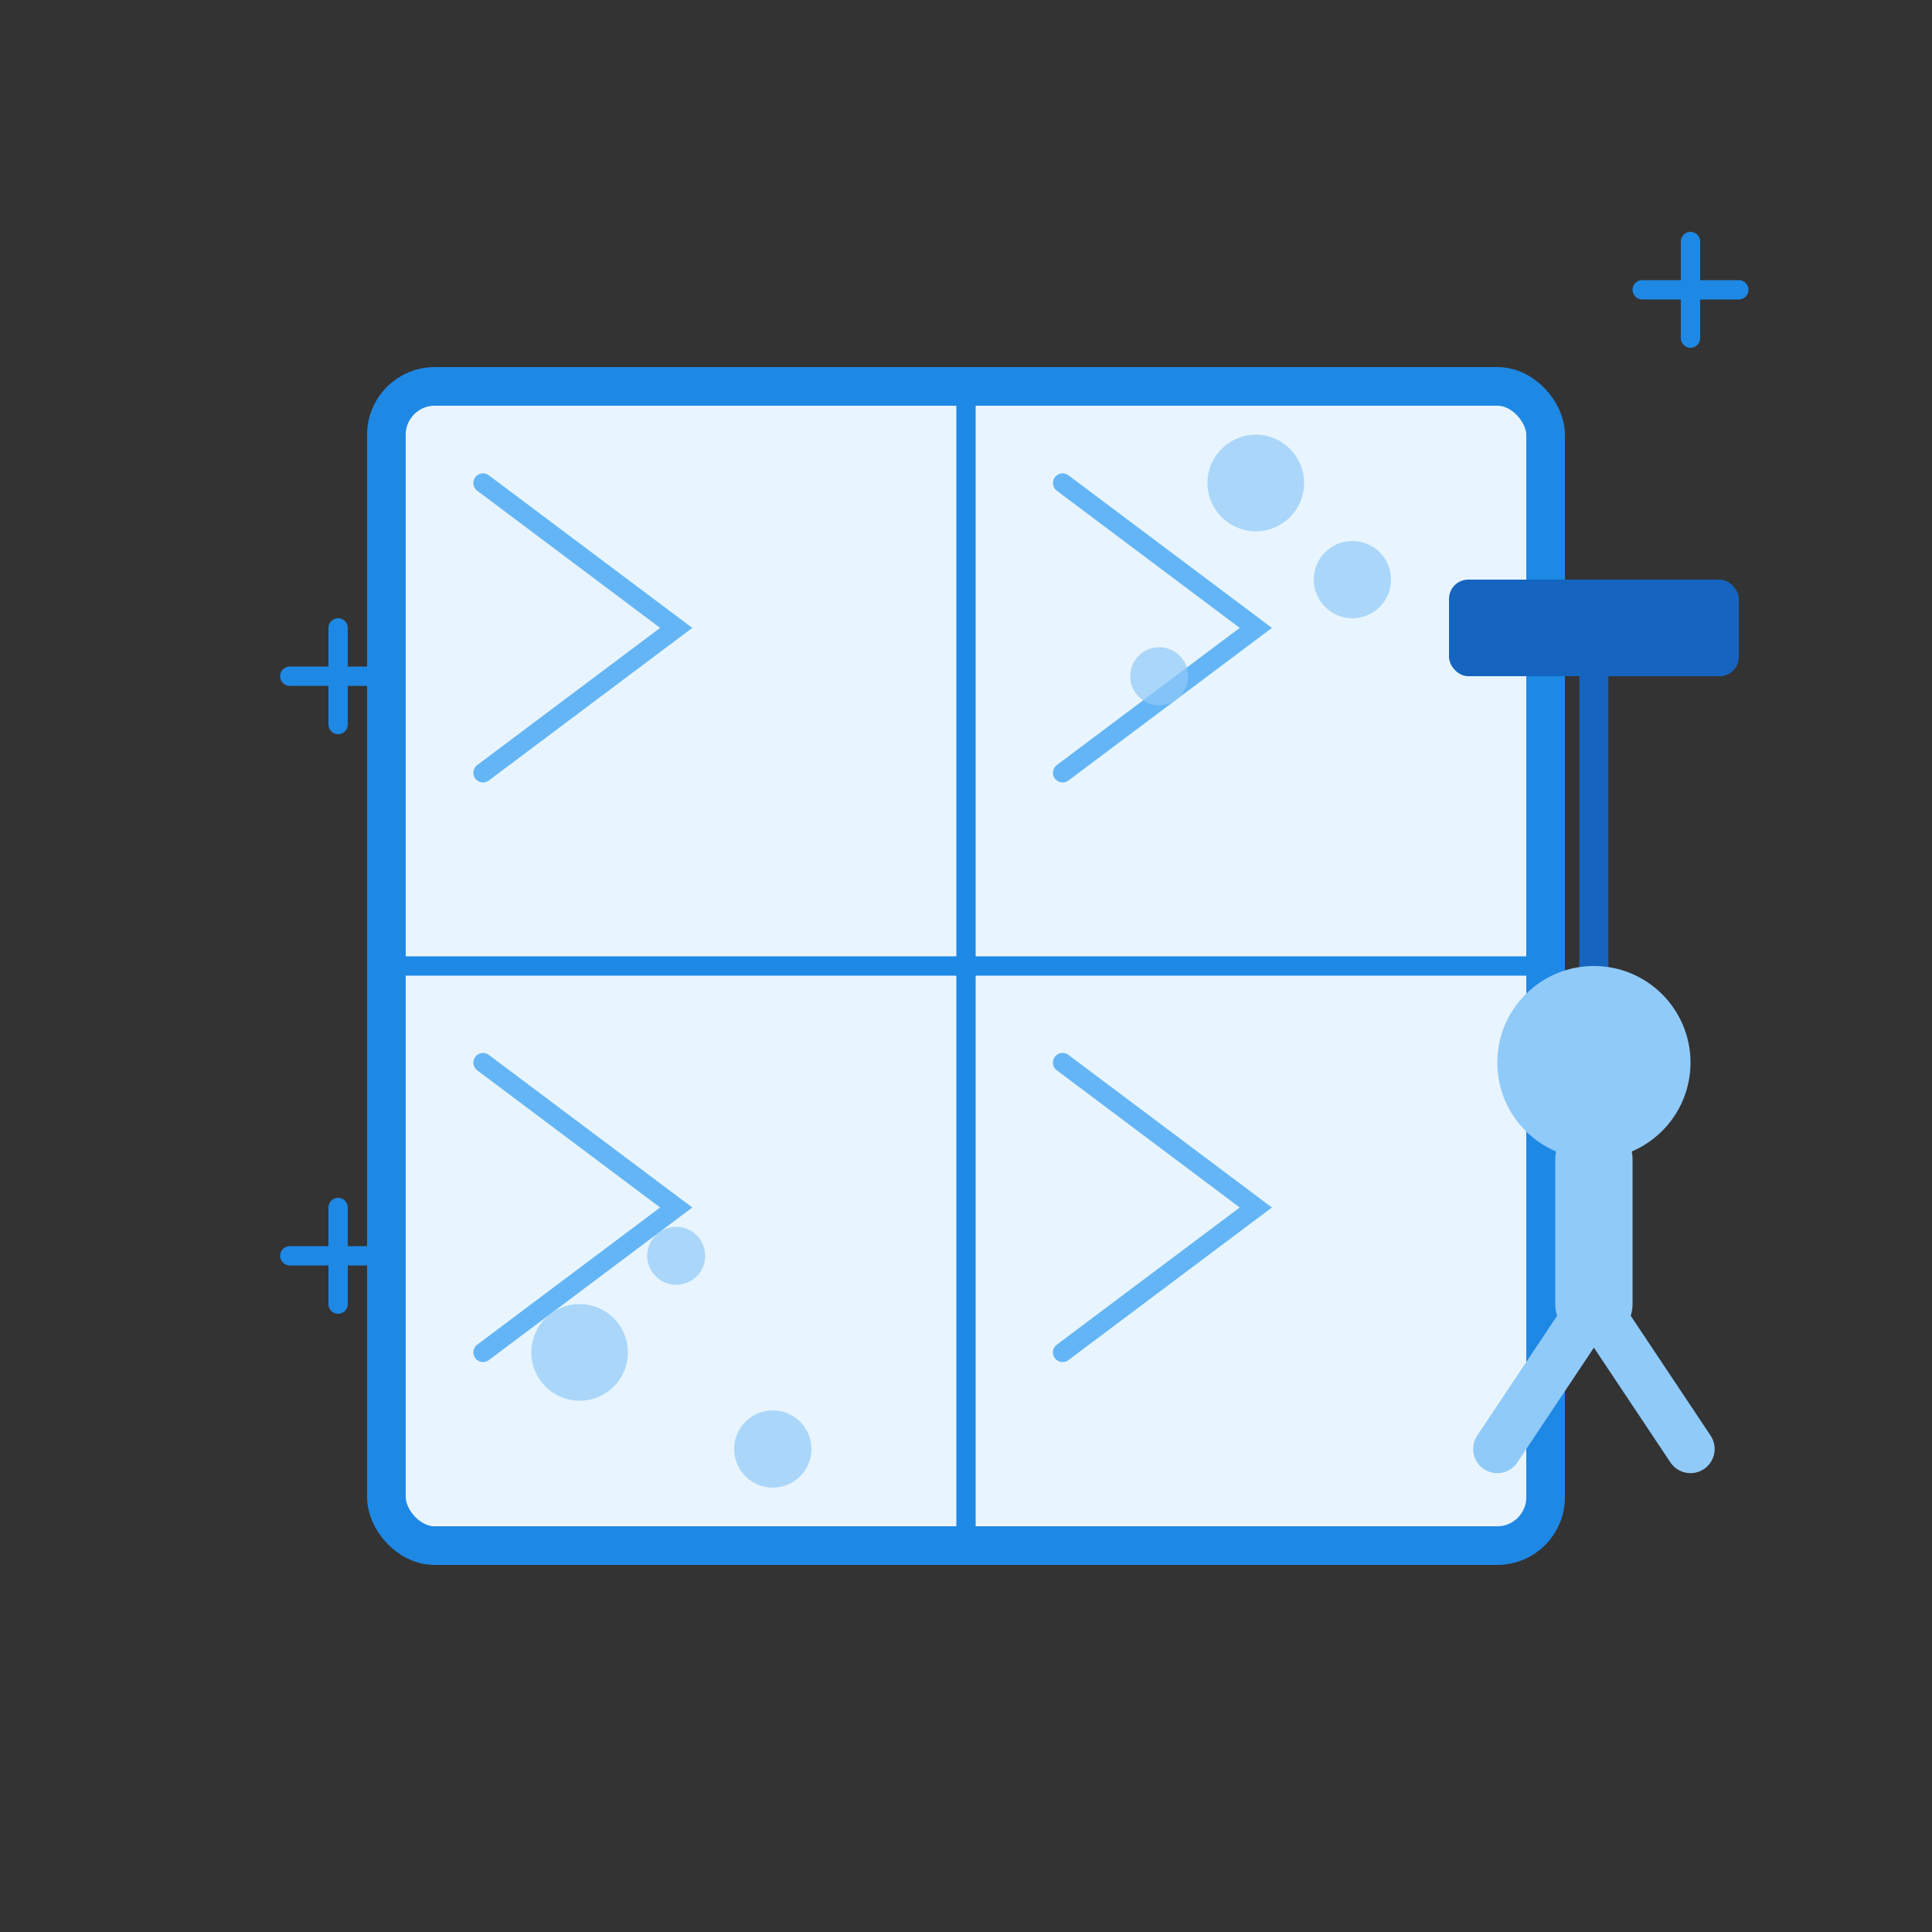 <svg width="200" height="200" viewBox="0 0 200 200" fill="none" xmlns="http://www.w3.org/2000/svg">
  <rect x="0" y="0" width="200" height="200" fill="#333333" stroke="none"/>
  <!-- Window Frame -->
  <rect x="40" y="40" width="120" height="120" rx="5" fill="#E8F5FE" stroke="#1E88E5" stroke-width="4"/>
  <line x1="40" y1="100" x2="160" y2="100" stroke="#1E88E5" stroke-width="2"/>
  <line x1="100" y1="40" x2="100" y2="160" stroke="#1E88E5" stroke-width="2"/>
  
  <!-- Glass Reflection -->
  <path d="M50 50L70 65L50 80" stroke="#64B5F6" stroke-width="2" stroke-linecap="round"/>
  <path d="M110 50L130 65L110 80" stroke="#64B5F6" stroke-width="2" stroke-linecap="round"/>
  <path d="M50 110L70 125L50 140" stroke="#64B5F6" stroke-width="2" stroke-linecap="round"/>
  <path d="M110 110L130 125L110 140" stroke="#64B5F6" stroke-width="2" stroke-linecap="round"/>
  
  <!-- Cleaning Tool (Squeegee) -->
  <rect x="150" y="60" width="30" height="10" rx="2" fill="#1565C0"/>
  <line x1="165" y1="70" x2="165" y2="100" stroke="#1565C0" stroke-width="3" stroke-linecap="round"/>
  
  <!-- Cleaning Hand -->
  <circle cx="165" cy="110" r="10" fill="#90CAF9"/>
  <path d="M165 120L165 135" stroke="#90CAF9" stroke-width="8" stroke-linecap="round"/>
  <line x1="165" y1="135" x2="175" y2="150" stroke="#90CAF9" stroke-width="5" stroke-linecap="round"/>
  <line x1="165" y1="135" x2="155" y2="150" stroke="#90CAF9" stroke-width="5" stroke-linecap="round"/>
  
  <!-- Cleaning Droplets -->
  <circle cx="60" cy="140" r="5" fill="#90CAF9" opacity="0.7"/>
  <circle cx="80" cy="150" r="4" fill="#90CAF9" opacity="0.7"/>
  <circle cx="70" cy="130" r="3" fill="#90CAF9" opacity="0.7"/>
  
  <circle cx="130" cy="50" r="5" fill="#90CAF9" opacity="0.7"/>
  <circle cx="140" cy="60" r="4" fill="#90CAF9" opacity="0.7"/>
  <circle cx="120" cy="70" r="3" fill="#90CAF9" opacity="0.7"/>
  
  <!-- Sparkles -->
  <path d="M30 70L40 70M35 65L35 75" stroke="#1E88E5" stroke-width="2" stroke-linecap="round"/>
  <path d="M30 130L40 130M35 125L35 135" stroke="#1E88E5" stroke-width="2" stroke-linecap="round"/>
  <path d="M170 30L180 30M175 25L175 35" stroke="#1E88E5" stroke-width="2" stroke-linecap="round"/>
</svg>
